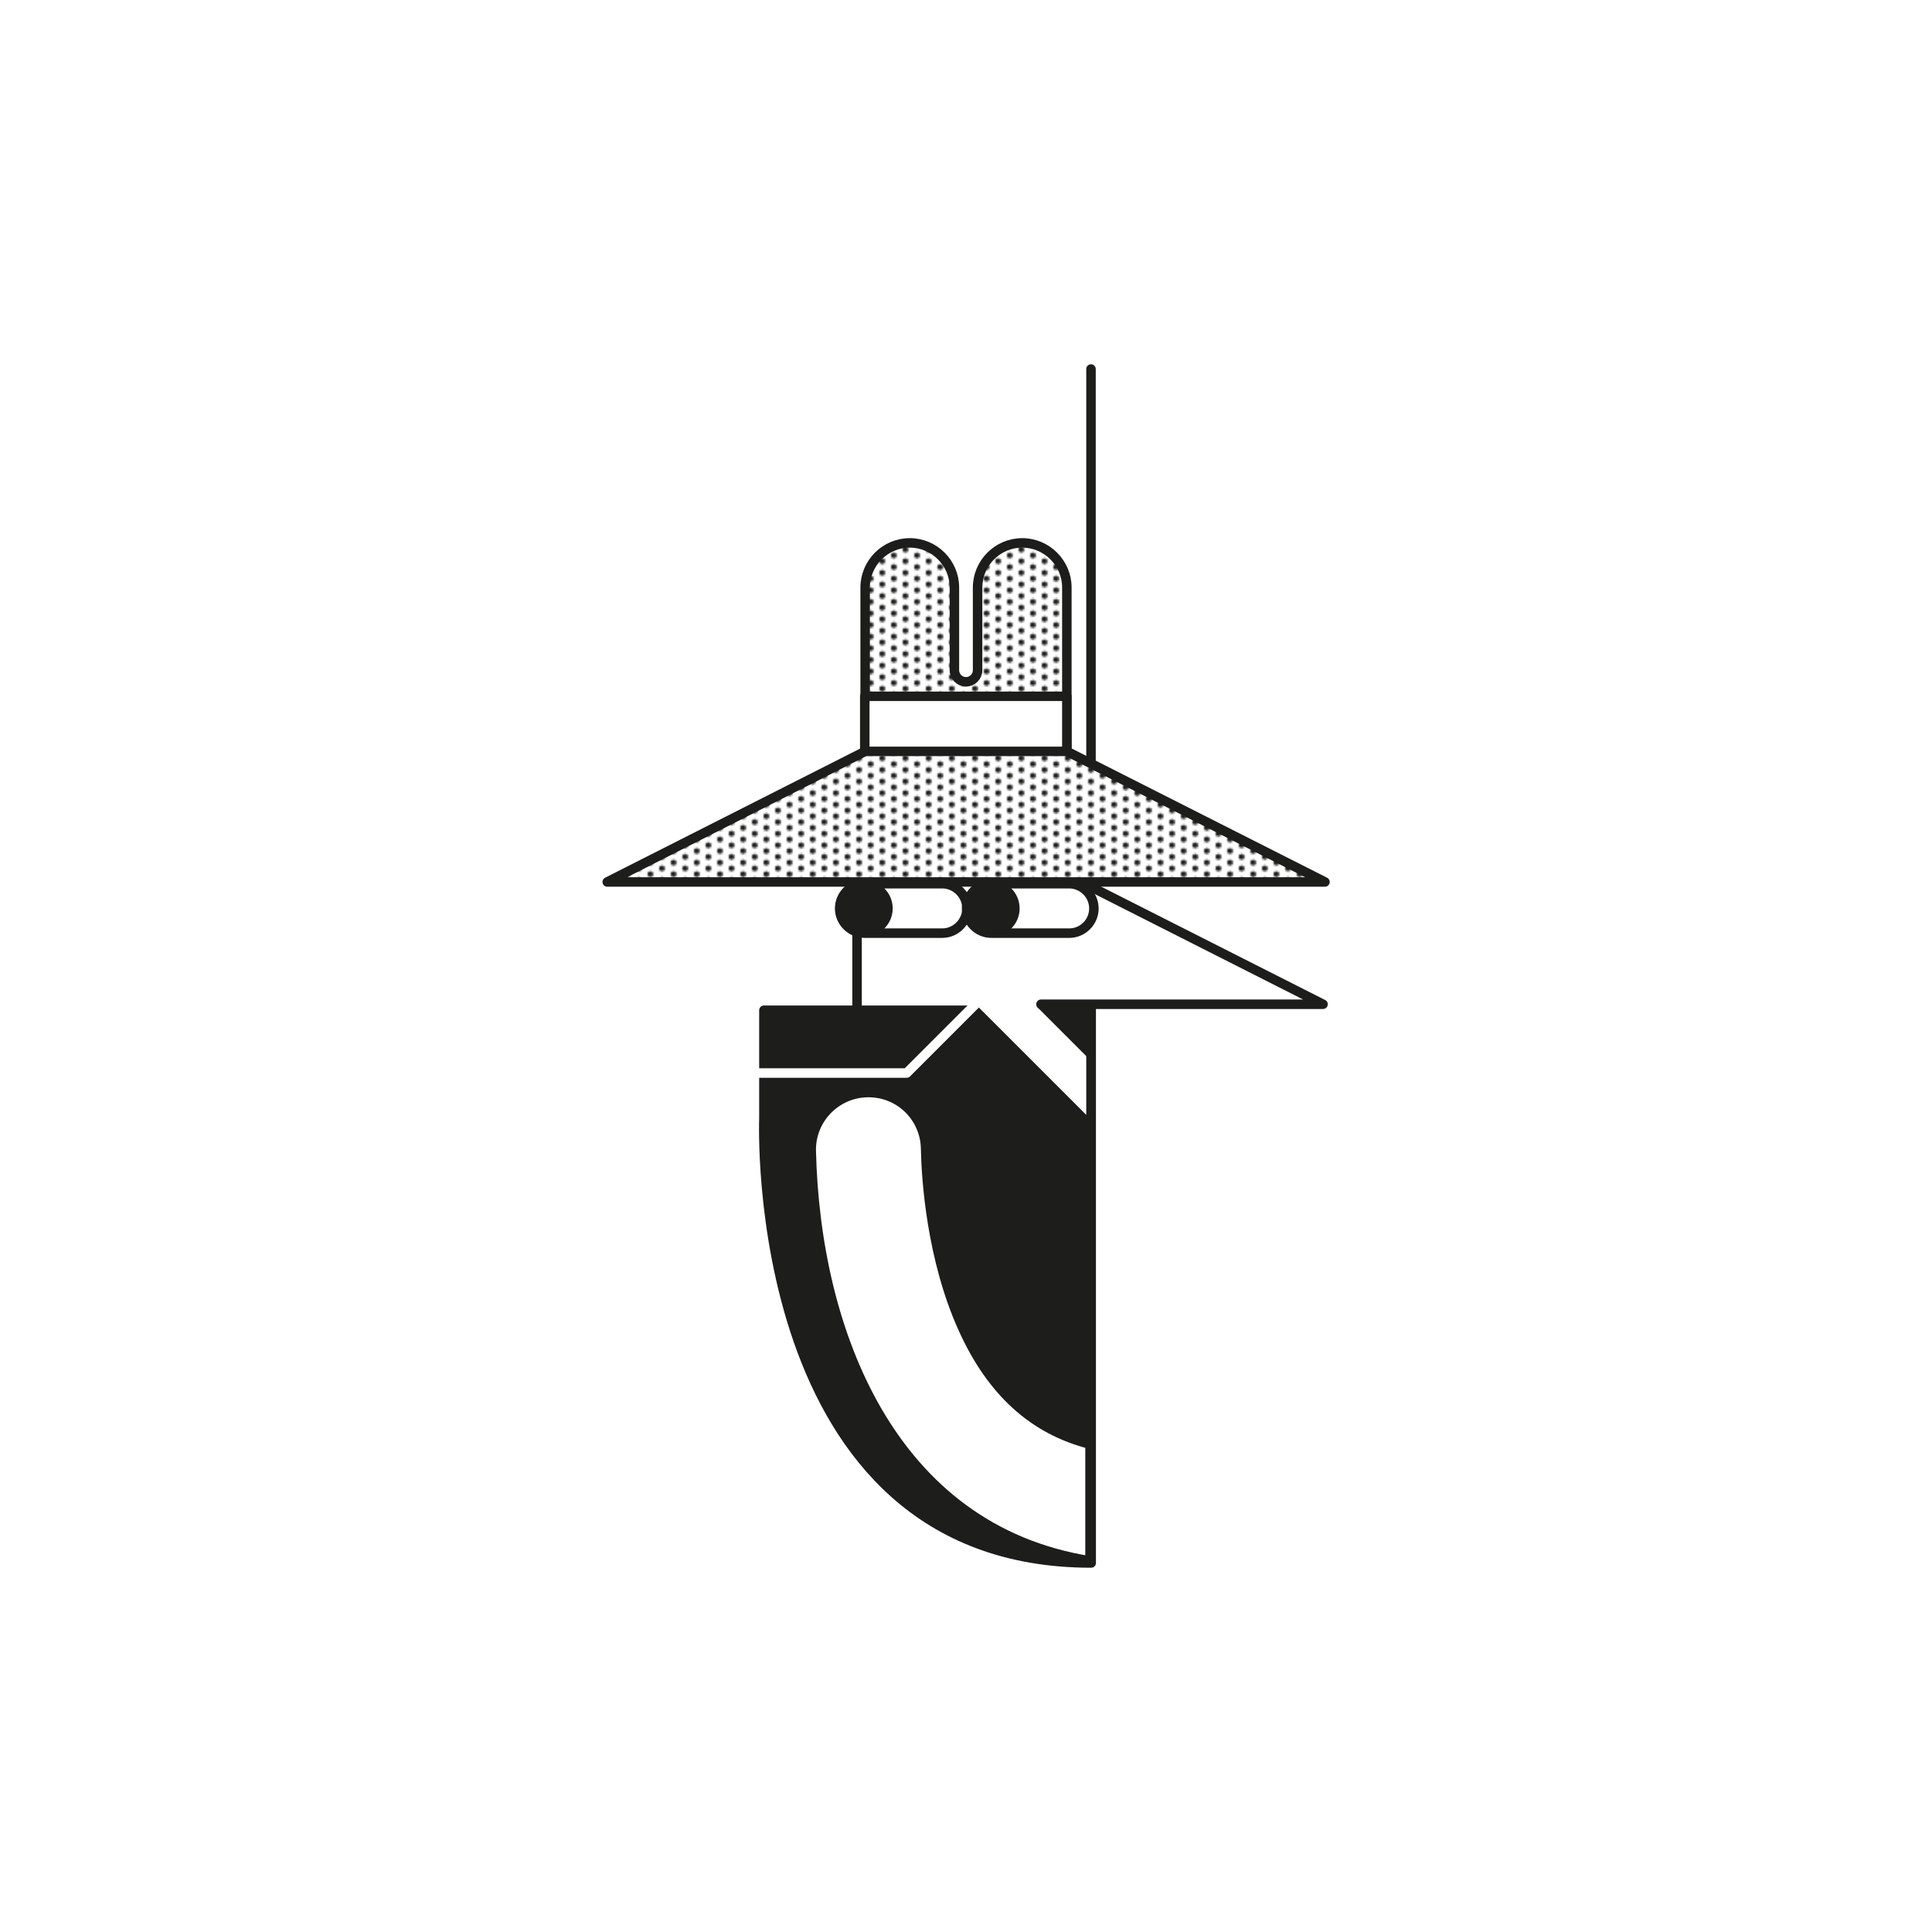 <?xml version="1.0" encoding="utf-8"?>
<!-- Generator: Adobe Illustrator 28.0.0, SVG Export Plug-In . SVG Version: 6.00 Build 0)  -->
<svg version="1.1" id="Ebene_1" xmlns="http://www.w3.org/2000/svg" xmlns:xlink="http://www.w3.org/1999/xlink" x="0px" y="0px"
	 viewBox="0 0 1000 1000" style="enable-background:new 0 0 1000 1000;" xml:space="preserve">
<style type="text/css">
	.st0{fill:none;}
	.st1{fill:#1D1D1B;}
	.st2{fill:url(#SVGID_1_);stroke:#1D1D1B;stroke-width:4.913;stroke-linecap:round;stroke-linejoin:round;stroke-miterlimit:10;}
	.st3{fill:url(#SVGID_00000070101867547025514640000014303687544208009605_);}
	.st4{fill:none;stroke:#1D1D1B;stroke-width:4.913;stroke-linecap:round;stroke-linejoin:round;stroke-miterlimit:10;}
	.st5{fill:#1D1D1B;stroke:#1D1D1B;stroke-width:4.913;stroke-linecap:round;stroke-linejoin:round;stroke-miterlimit:10;}
	.st6{fill:#FFFFFF;stroke:#1D1D1B;stroke-width:4.913;stroke-linecap:round;stroke-linejoin:round;stroke-miterlimit:10;}
	.st7{fill:none;stroke:#FFFFFF;stroke-width:4.913;stroke-linecap:round;stroke-linejoin:round;stroke-miterlimit:10;}
	.st8{fill:url(#SVGID_00000076583786284148167430000014244249512904025261_);}
	.st9{fill:url(#SVGID_00000135679931121307903620000011888250163682586765_);}
	.st10{fill:url(#SVGID_00000004530514642491731890000009772585214512285101_);}
	.st11{fill:url(#SVGID_00000127034254075453789420000007294590625270941828_);}
	
		.st12{fill:url(#SVGID_00000126283588563626642860000017265912173548050072_);stroke:#1D1D1B;stroke-width:4.913;stroke-linecap:round;stroke-linejoin:round;stroke-miterlimit:10;}
	.st13{fill:url(#SVGID_00000065059331549633599520000008033132803116783291_);}
	
		.st14{fill:url(#SVGID_00000045584586882791015430000008830233655728390311_);stroke:#1D1D1B;stroke-width:4.913;stroke-miterlimit:10;}
	.st15{fill:none;stroke:#FFFFFF;stroke-width:4.094;stroke-linecap:round;stroke-linejoin:round;stroke-miterlimit:10;}
	.st16{fill:none;stroke:#1D1D1B;stroke-width:6.192;stroke-linecap:round;stroke-linejoin:round;stroke-miterlimit:10;}
	
		.st17{fill:url(#SVGID_00000146463789229244206260000005898944219327488922_);stroke:#1D1D1B;stroke-width:4.913;stroke-linecap:round;stroke-linejoin:round;stroke-miterlimit:10;}
	
		.st18{fill:url(#SVGID_00000146495380532743957690000010409490922462367116_);stroke:#1D1D1B;stroke-width:4.913;stroke-linecap:round;stroke-linejoin:round;stroke-miterlimit:10;}
	
		.st19{fill:url(#SVGID_00000010992203041048581830000017893705552213173895_);stroke:#1D1D1B;stroke-width:4.913;stroke-linecap:round;stroke-linejoin:round;stroke-miterlimit:10;}
	
		.st20{fill:url(#SVGID_00000014629147951459642220000015356932886376006827_);stroke:#1D1D1B;stroke-width:4.913;stroke-linecap:round;stroke-linejoin:round;stroke-miterlimit:10;}
	
		.st21{fill:url(#SVGID_00000067929176572768593160000004988932602505567678_);stroke:#1D1D1B;stroke-width:4.913;stroke-linecap:round;stroke-linejoin:round;stroke-miterlimit:10;}
	
		.st22{fill:url(#SVGID_00000161614282064517114280000010430488392344365738_);stroke:#1D1D1B;stroke-width:4.913;stroke-linecap:round;stroke-linejoin:round;stroke-miterlimit:10;}
</style>
<pattern  x="-2040" width="12" height="12" patternUnits="userSpaceOnUse" id="Pompadour_2" viewBox="2.1 -13.7 12 12" style="overflow:visible;">
	<g>
		<rect x="2.1" y="-13.7" class="st0" width="12" height="12"/>
		<circle class="st1" cx="13.5" cy="-4.5" r="1.5"/>
		<circle class="st1" cx="7.5" cy="-1.5" r="1.5"/>
		<circle class="st1" cx="1.5" cy="-4.5" r="1.5"/>
		<circle class="st1" cx="13.5" cy="-10.5" r="1.5"/>
		<circle class="st1" cx="7.5" cy="-7.5" r="1.5"/>
		<circle class="st1" cx="1.5" cy="-10.5" r="1.5"/>
		<circle class="st1" cx="7.5" cy="-13.5" r="1.5"/>
	</g>
</pattern>
<g>
	<pattern  id="SVGID_1_" xlink:href="#Pompadour_2" patternTransform="matrix(1 0 0 1 1.236 5.284)">
	</pattern>
	<path class="st2" d="M552.2,388.9v-84.8c0-12.7-10.4-23.1-23.1-23.1c-12.7,0-23.1,10.4-23.1,23.1v42.8c0,3.3-2.7,6-6,6
		c-3.3,0-6-2.7-6-6c0-13.6,0-28.8,0-42.8c0-12.7-10.4-23.1-23.1-23.1c-12.7,0-23.1,10.4-23.1,23.1v84.8l-133.5,67.6h146h79.5h146
		L552.2,388.9z"/>
	
		<pattern  id="SVGID_00000005948696431600174290000015242541555877918859_" xlink:href="#Pompadour_2" patternTransform="matrix(1 0 0 1 1.236 5.284)">
	</pattern>
	<path style="fill:url(#SVGID_00000005948696431600174290000015242541555877918859_);" d="M395.3,558.8H469l34.7-34.7l59.7,59.7
		v223.9C563.4,807.7,390.3,826.3,395.3,558.8z"/>
	<polygon class="st1" points="537.2,521.6 562.5,546.9 562.5,521.6 	"/>
	<polyline class="st4" points="538.8,519.8 684.8,519.8 561.1,457.2 	"/>
	<path class="st4" d="M553.4,483h-40.3c-7,0-12.8-5.8-12.8-12.8l0,0c0-7,5.8-12.8,12.8-12.8h40.3c7,0,12.8,5.8,12.8,12.8l0,0
		C566.2,477.2,560.5,483,553.4,483z"/>
	<circle class="st5" cx="513.1" cy="470.2" r="12.2"/>
	<path class="st4" d="M487.7,483h-40.3c-7,0-12.8-5.8-12.8-12.8l0,0c0-7,5.8-12.8,12.8-12.8h40.3c7,0,12.8,5.8,12.8,12.8l0,0
		C500.5,477.2,494.7,483,487.7,483z"/>
	<circle class="st5" cx="447.4" cy="470.2" r="12.2"/>
	<line class="st4" x1="443.6" y1="482.5" x2="443.6" y2="522.7"/>
	<path class="st5" d="M564.7,521.3V583l-60.1-60.1H395.4v56c0,0-9,230.1,169.4,230.1V521.3"/>
	<path class="st6" d="M498.5,687.8c-16.4-36.2-19.1-77.4-19.4-93.4c-0.4-16.4-13.8-29.3-30.3-28.9c-16.4,0.4-29.3,14-28.9,30.3
		c2.2,93.8,41.7,195.7,144.3,212.1v-60.4C534.8,740,513.2,720.3,498.5,687.8z"/>
	<polyline class="st7" points="504.6,520.1 469.3,555.4 389.5,555.4 	"/>
	<line class="st4" x1="564.7" y1="191" x2="564.7" y2="393.1"/>
	<rect x="447.6" y="360.4" class="st6" width="104.6" height="28.5"/>
</g>
</svg>
